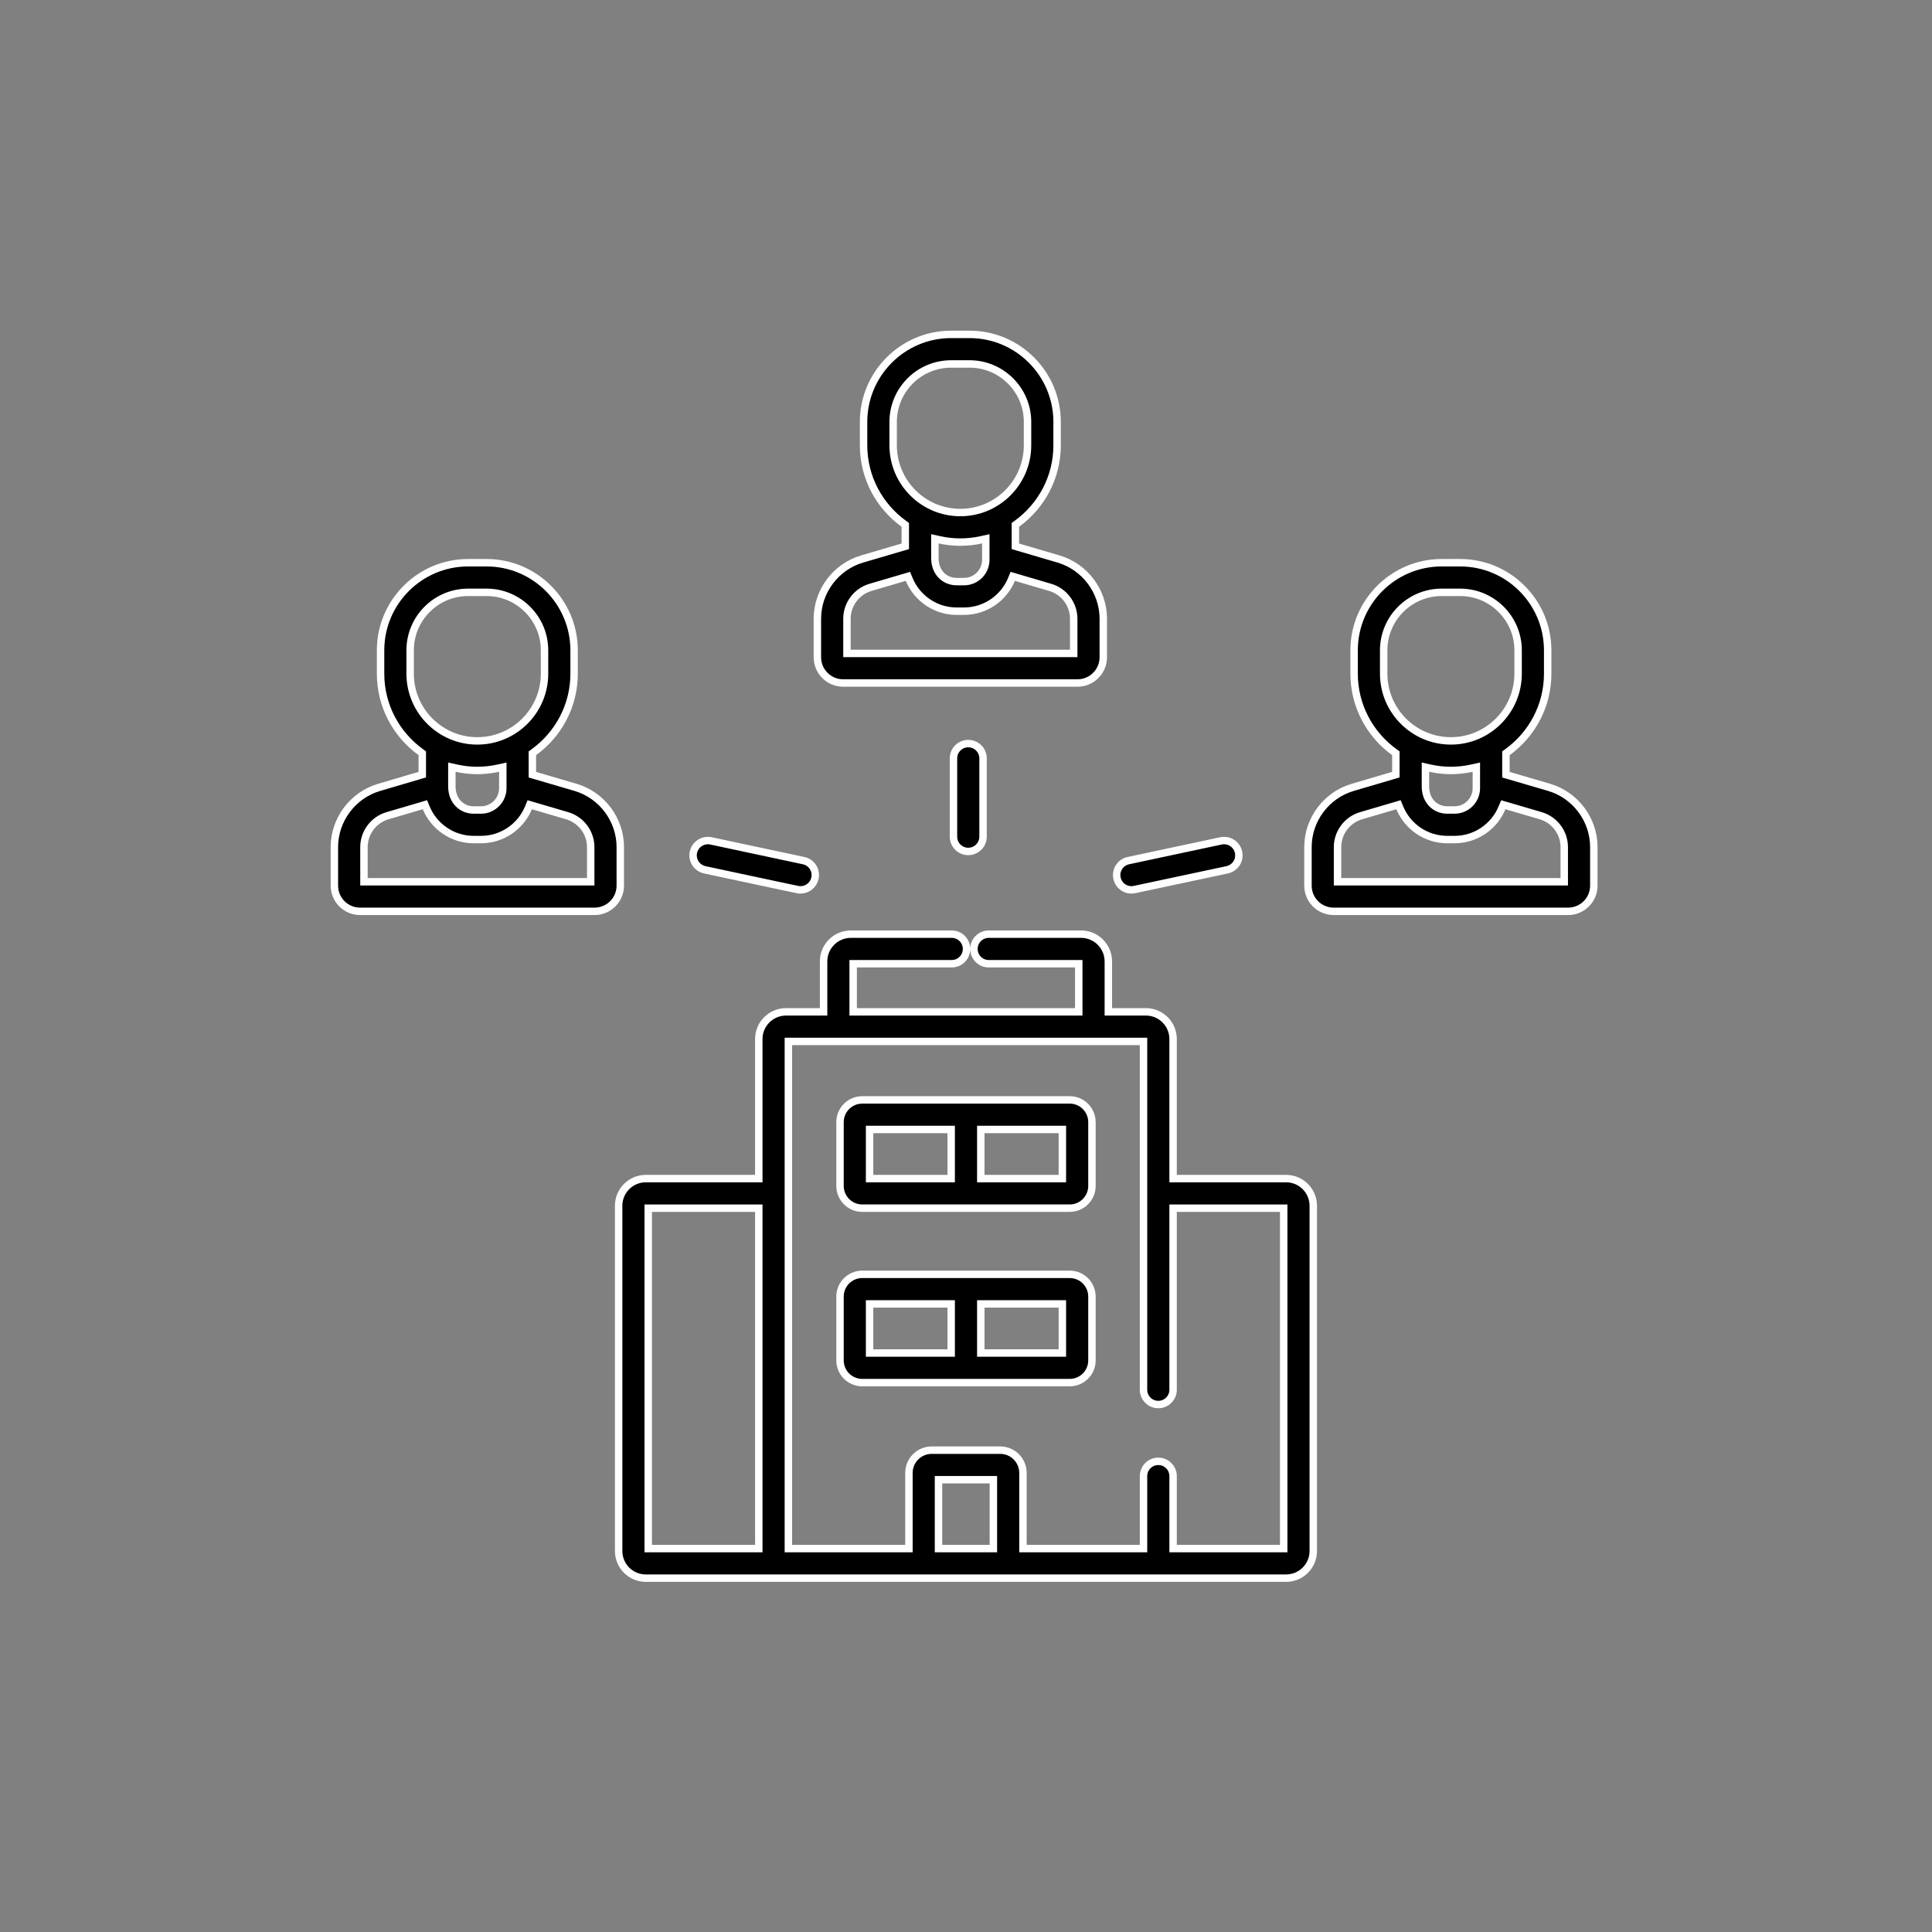 <?xml version="1.0" encoding="UTF-8"?> <svg xmlns="http://www.w3.org/2000/svg" width="52" height="52" viewBox="0 0 52 52" fill="none"><rect x="0" y="0" width="52" height="52" fill="#808080" stroke="none"/><path d="M31.574 31.622V31.722H31.674H34.617C35.019 31.722 35.347 32.05 35.347 32.453V41.746C35.347 42.149 35.019 42.476 34.617 42.476H17.381C16.978 42.476 16.651 42.149 16.651 41.746V32.452C16.651 32.05 16.978 31.722 17.381 31.722H20.323H20.423V31.622V27.966C20.423 27.562 20.752 27.234 21.155 27.234H22.067H22.167V27.134V25.875C22.167 25.472 22.496 25.143 22.9 25.143H25.616C25.836 25.143 26.014 25.321 26.014 25.541C26.014 25.761 25.836 25.939 25.616 25.939H23.063H22.963V26.039V27.134V27.234H23.063H28.934H29.035V27.134V26.039V25.939H28.934H26.612C26.392 25.939 26.214 25.761 26.214 25.541C26.214 25.321 26.392 25.143 26.612 25.143H29.098C29.502 25.143 29.831 25.472 29.831 25.875V27.134V27.234H29.931H30.842C31.246 27.234 31.574 27.562 31.574 27.966V31.622ZM17.547 32.519H17.447V32.618V41.58V41.68H17.547H20.323H20.423V41.58V32.618V32.519H20.323H17.547ZM26.637 41.68H26.737V41.58V39.927V39.827H26.637H25.36H25.26V39.927V41.58V41.68H25.36H26.637ZM34.451 41.68H34.551V41.58V32.618V32.519H34.451H31.674H31.574V32.618V37.406C31.574 37.625 31.396 37.803 31.176 37.803C30.956 37.803 30.778 37.625 30.778 37.406V28.13V28.03H30.678H21.319H21.219V28.13V41.58V41.68H21.319H24.364H24.464V41.58V39.644C24.464 39.306 24.739 39.031 25.077 39.031H26.921C27.259 39.031 27.533 39.306 27.533 39.644V41.58V41.68H27.633H30.678H30.778V41.58V39.73C30.778 39.51 30.956 39.332 31.176 39.332C31.396 39.332 31.574 39.51 31.574 39.73V41.58V41.68H31.674H34.451Z" fill="black" stroke="white" stroke-width="0.2"></path><path d="M40.532 20.776V20.851L40.604 20.872L41.696 21.192C42.404 21.401 42.898 22.062 42.898 22.799V23.837C42.898 24.219 42.588 24.529 42.206 24.529H35.895C35.514 24.529 35.204 24.219 35.204 23.837V22.799C35.204 22.062 35.698 21.401 36.406 21.193L37.498 20.871L37.57 20.85V20.775V20.325V20.274L37.528 20.244C36.873 19.77 36.446 19 36.446 18.133V17.503C36.446 16.203 37.503 15.146 38.802 15.146H39.3C40.599 15.146 41.656 16.203 41.656 17.503V18.133C41.656 19 41.229 19.77 40.574 20.244L40.532 20.274V20.325V20.776ZM39.736 20.773V20.648L39.615 20.675C39.23 20.76 38.851 20.756 38.487 20.675L38.366 20.648V20.773V21.154C38.363 21.355 38.429 21.518 38.54 21.631C38.65 21.744 38.799 21.801 38.952 21.801H39.15C39.474 21.801 39.736 21.537 39.736 21.214V20.773ZM42.002 23.733H42.102V23.633V22.799C42.102 22.412 41.843 22.066 41.472 21.956L40.548 21.685L40.462 21.66L40.427 21.742C40.219 22.244 39.725 22.597 39.151 22.597H38.952C38.377 22.597 37.883 22.244 37.675 21.742L37.641 21.659L37.554 21.685L36.63 21.956C36.259 22.066 36 22.412 36 22.799V23.633V23.733H36.1H42.002ZM38.802 15.943C37.942 15.943 37.242 16.642 37.242 17.503V18.133C37.242 19.13 38.054 19.941 39.051 19.941C40.048 19.941 40.86 19.13 40.86 18.133V17.503C40.86 16.642 40.16 15.943 39.3 15.943H38.802Z" fill="black" stroke="white" stroke-width="0.2"></path><path d="M14.329 20.776V20.851L14.401 20.872L15.492 21.192C16.2 21.401 16.695 22.062 16.695 22.799V23.837C16.695 24.219 16.384 24.529 16.003 24.529H9.692C9.31 24.529 9 24.219 9 23.837V22.799C9 22.062 9.495 21.401 10.202 21.193L11.294 20.871L11.366 20.85V20.775V20.325V20.274L11.325 20.244C10.67 19.77 10.243 19 10.243 18.133V17.503C10.243 16.203 11.3 15.146 12.599 15.146H13.096C14.395 15.146 15.452 16.203 15.452 17.503V18.133C15.452 19 15.025 19.77 14.37 20.244L14.329 20.274V20.325V20.776ZM13.533 20.773V20.648L13.411 20.675C13.027 20.76 12.647 20.756 12.284 20.675L12.162 20.648V20.773V21.154C12.16 21.355 12.225 21.518 12.336 21.631C12.447 21.744 12.596 21.801 12.748 21.801H12.947C13.27 21.801 13.533 21.537 13.533 21.214V20.773ZM15.799 23.733H15.899V23.633V22.799C15.899 22.412 15.64 22.066 15.268 21.956L14.344 21.685L14.258 21.66L14.224 21.742C14.016 22.244 13.521 22.597 12.947 22.597H12.748C12.174 22.597 11.679 22.244 11.471 21.742L11.437 21.659L11.351 21.685L10.427 21.956C10.055 22.066 9.796 22.412 9.796 22.799V23.633V23.733H9.896H15.799ZM12.599 15.943C11.738 15.943 11.039 16.642 11.039 17.503V18.133C11.039 19.13 11.85 19.941 12.847 19.941C13.845 19.941 14.656 19.13 14.656 18.133V17.503C14.656 16.642 13.956 15.943 13.096 15.943H12.599Z" fill="black" stroke="white" stroke-width="0.2"></path><path d="M27.329 14.629V14.704L27.401 14.725L28.492 15.046C29.2 15.255 29.695 15.915 29.695 16.652V17.691C29.695 18.072 29.384 18.383 29.003 18.383H22.692C22.31 18.383 22 18.072 22 17.691V16.652C22 15.915 22.494 15.255 23.202 15.046L24.294 14.725L24.366 14.704V14.629V14.178V14.127L24.325 14.097C23.67 13.623 23.243 12.854 23.243 11.986V11.356C23.243 10.057 24.3 9 25.599 9H26.096C27.395 9 28.452 10.057 28.452 11.356V11.986C28.452 12.854 28.025 13.623 27.37 14.097L27.329 14.127V14.178V14.629ZM26.533 14.626V14.502L26.411 14.529C26.027 14.614 25.647 14.609 25.284 14.529L25.162 14.502V14.627V15.007C25.16 15.208 25.225 15.371 25.336 15.485C25.447 15.597 25.596 15.654 25.748 15.654H25.947C26.27 15.654 26.533 15.391 26.533 15.067V14.626ZM28.799 17.587H28.899V17.486V16.652C28.899 16.265 28.64 15.919 28.268 15.81L27.344 15.538L27.258 15.513L27.224 15.596C27.016 16.097 26.521 16.45 25.947 16.45H25.748C25.174 16.45 24.679 16.097 24.471 15.596L24.437 15.513L24.351 15.538L23.427 15.81C23.055 15.919 22.796 16.265 22.796 16.652V17.486V17.587H22.896H28.799ZM25.599 9.796C24.738 9.796 24.039 10.496 24.039 11.356V11.986C24.039 12.983 24.85 13.795 25.847 13.795C26.845 13.795 27.656 12.983 27.656 11.986V11.356C27.656 10.496 26.956 9.796 26.096 9.796H25.599Z" fill="black" stroke="white" stroke-width="0.2"></path><path d="M23.505 35.095H23.405V35.195V36.317V36.417H23.505H25.501H25.601V36.317V35.195V35.095H25.501H23.505ZM28.494 36.417H28.594V36.317V35.195V35.095H28.494H26.497H26.398V35.195V36.317V36.417H26.497H28.494ZM23.207 34.299H28.792C29.122 34.299 29.39 34.568 29.39 34.898V36.615C29.39 36.945 29.122 37.213 28.792 37.213H23.207C22.877 37.213 22.609 36.945 22.609 36.615V34.898C22.609 34.568 22.877 34.299 23.207 34.299Z" fill="black" stroke="white" stroke-width="0.2"></path><path d="M23.505 30.4H23.405V30.5V31.622V31.722H23.505H25.501H25.601V31.622V30.5V30.4H25.501H23.505ZM28.494 31.722H28.594V31.622V30.5V30.4H28.494H26.497H26.398V30.5V31.622V31.722H26.497H28.494ZM23.207 29.604H28.792C29.122 29.604 29.39 29.873 29.39 30.203V31.919C29.39 32.249 29.122 32.518 28.792 32.518H23.207C22.877 32.518 22.609 32.249 22.609 31.919V30.203C22.609 29.873 22.877 29.604 23.207 29.604Z" fill="black" stroke="white" stroke-width="0.2"></path><path d="M25.663 22.519V20.412C25.663 20.192 25.841 20.014 26.061 20.014C26.28 20.014 26.459 20.192 26.459 20.412V22.519C26.459 22.739 26.28 22.917 26.061 22.917C25.841 22.917 25.663 22.739 25.663 22.519Z" fill="black" stroke="white" stroke-width="0.2"></path><path d="M30.536 23.942C30.321 23.988 30.11 23.851 30.064 23.636C30.018 23.421 30.155 23.209 30.37 23.164L32.863 22.632C33.078 22.587 33.29 22.724 33.336 22.939C33.382 23.154 33.244 23.365 33.029 23.411L30.536 23.942Z" fill="black" stroke="white" stroke-width="0.2"></path><path d="M18.97 23.411C18.755 23.365 18.618 23.154 18.663 22.939C18.709 22.724 18.921 22.587 19.136 22.632L21.629 23.164C21.844 23.209 21.981 23.421 21.935 23.636C21.895 23.823 21.73 23.951 21.546 23.951C21.544 23.951 21.541 23.951 21.539 23.951C21.511 23.951 21.5 23.952 21.209 23.889C21.122 23.871 21.01 23.847 20.866 23.816C20.494 23.736 19.907 23.61 18.97 23.411Z" fill="black" stroke="white" stroke-width="0.2"></path></svg> 